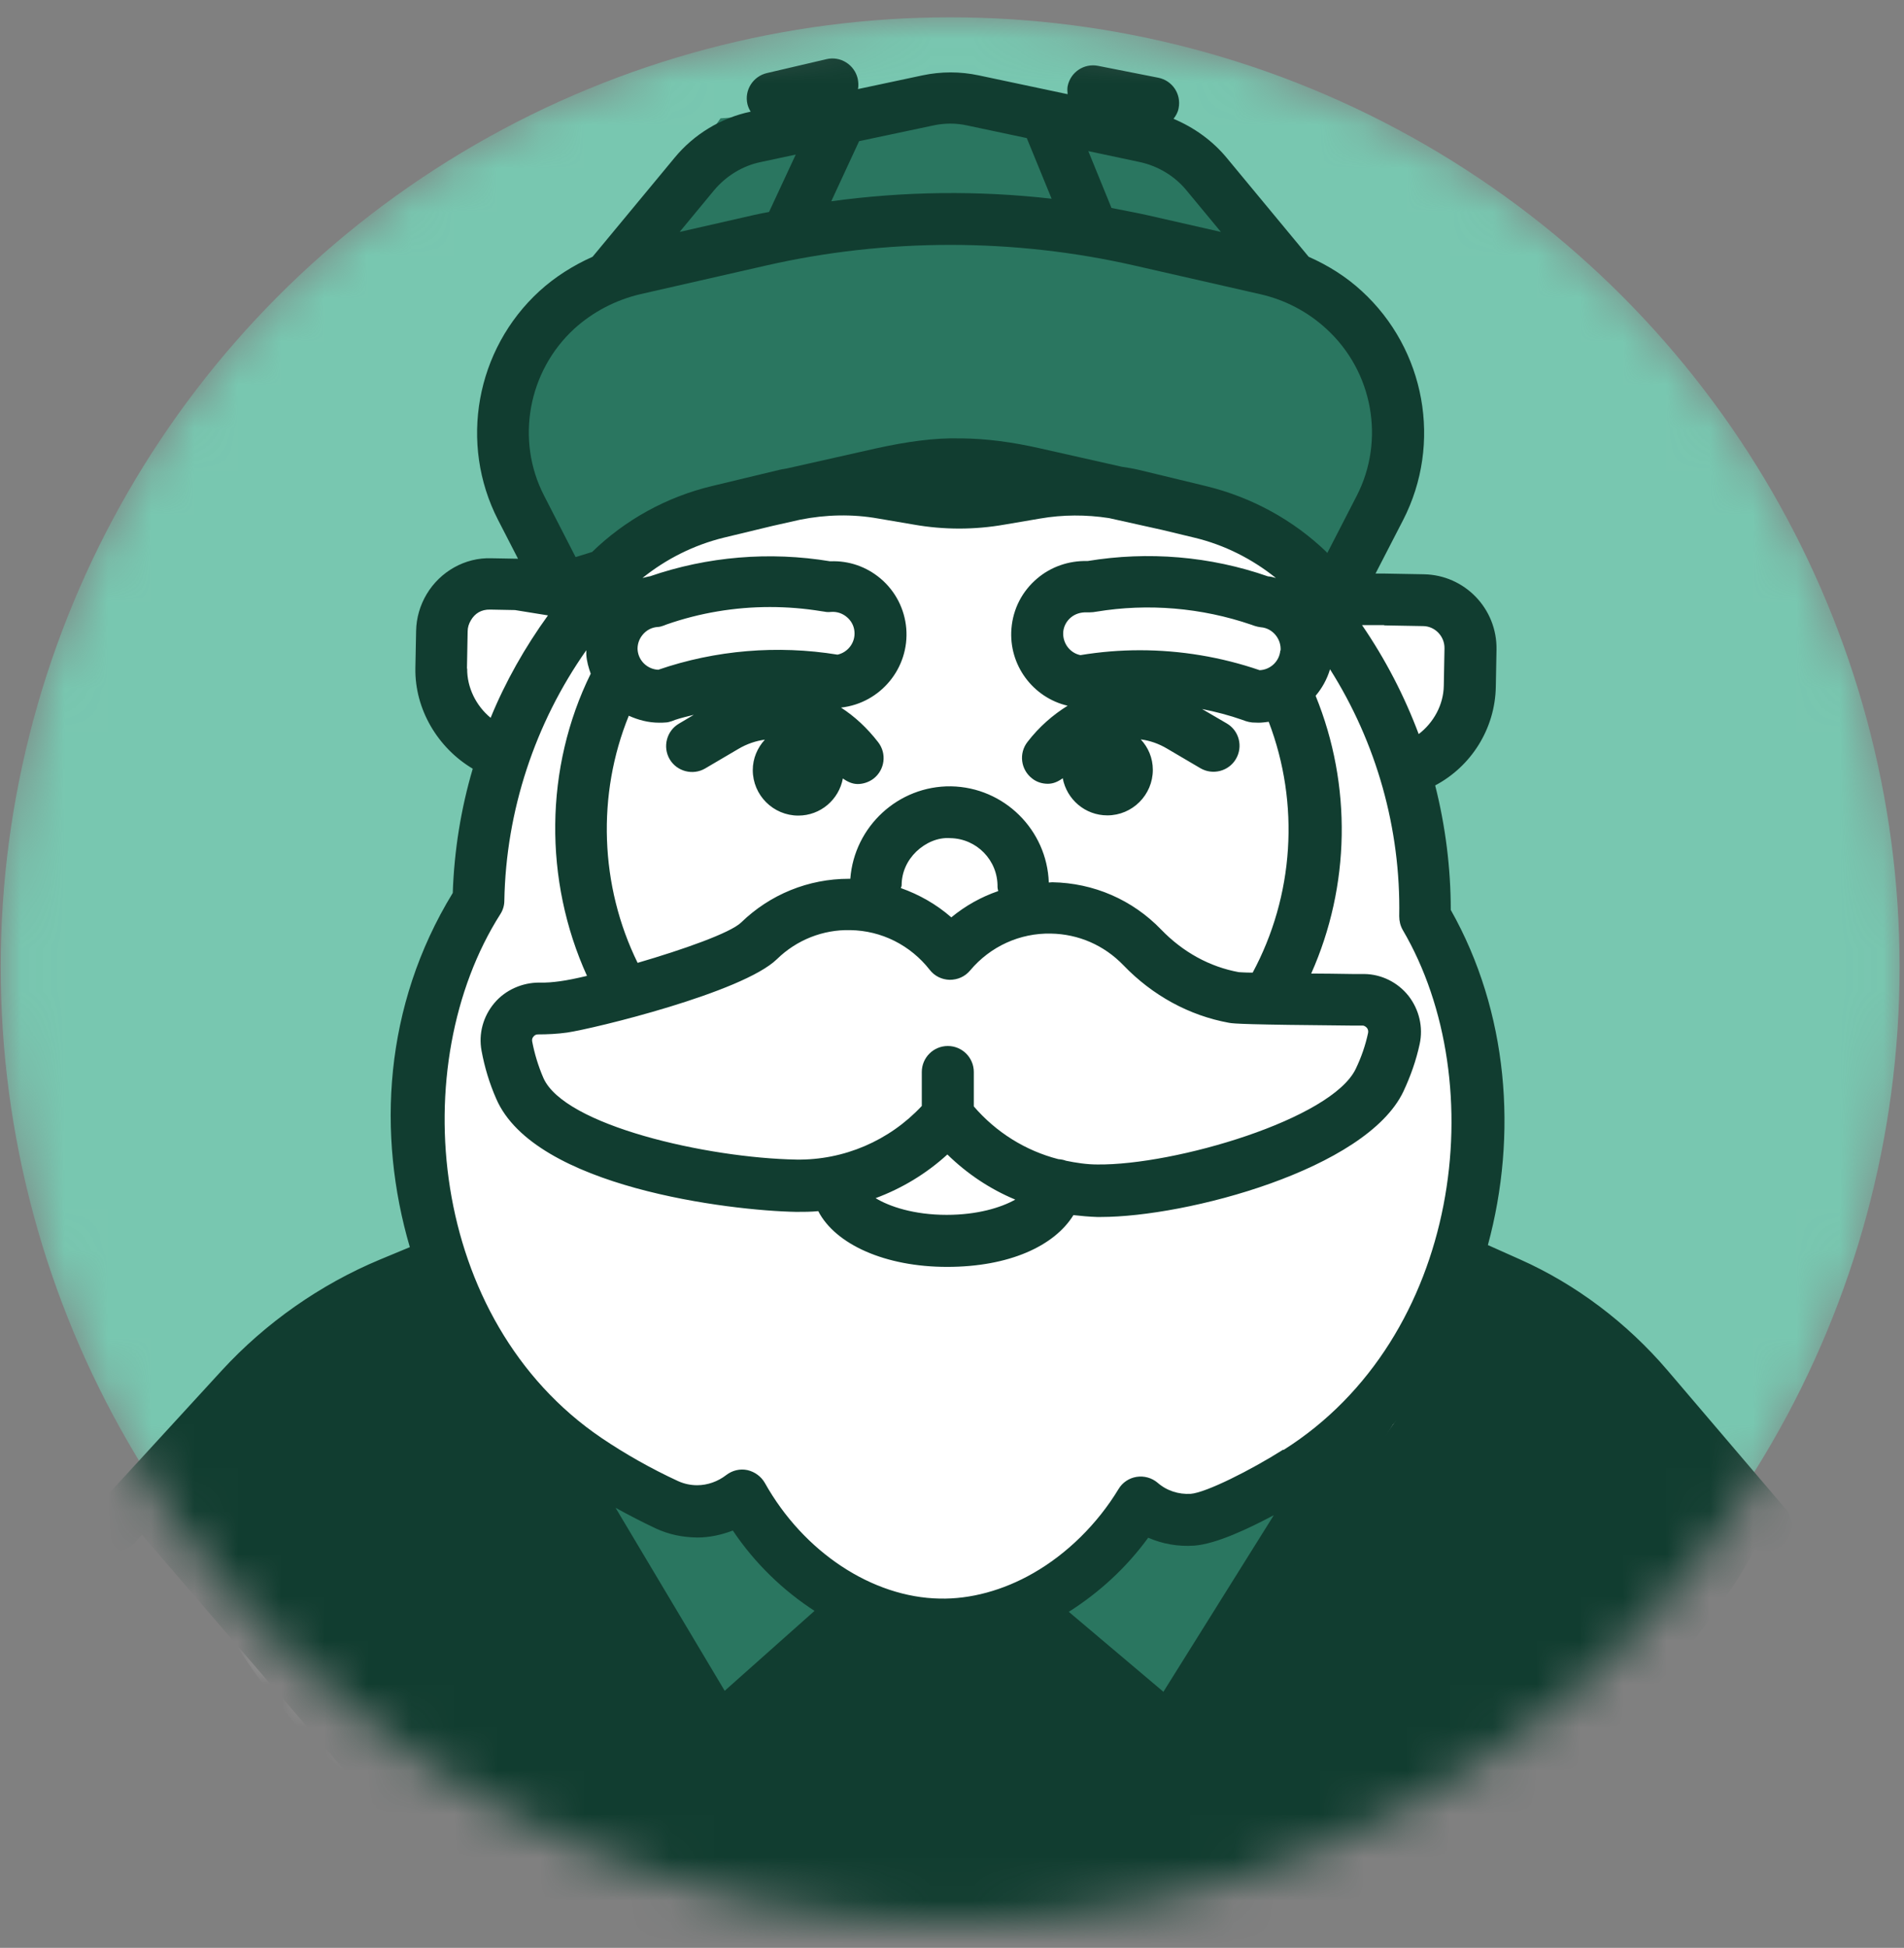 <?xml version="1.0" encoding="UTF-8"?>
<svg width="44px" height="45px" viewBox="0 0 44 45" version="1.1" xmlns="http://www.w3.org/2000/svg" xmlns:xlink="http://www.w3.org/1999/xlink">
    <rect x="0" y="0" width="44" height="45" fill="#808080" stroke="none"/>
    <title>Group 2</title>
    <defs>
        <circle id="path-1" cx="22" cy="22" r="22"></circle>
    </defs>
    <g id="Page-1" stroke="none" stroke-width="1" fill="none" fill-rule="evenodd">
        <g id="Group-2" transform="translate(0, 0.4)">
            <mask id="mask-2" fill="white">
                <use xlink:href="#path-1"></use>
            </mask>
            <g id="Oval"></g>
            <g id="Group" mask="url(#mask-2)" fill-rule="nonzero">
                <g transform="translate(0.016, 0)">
                    <circle id="Oval" fill="#78C7B0" cx="21.941" cy="21.941" r="21.941"></circle>
                    <path d="M3.649,34.057 L7.115,30.269 L10.168,28.745 L9.637,25.386 L11.258,20.095 L11.504,17.391 L10.168,15.808 L10.48,13.447 L12.341,13.114 L11.826,10.887 L12.341,7.314 L16.017,3.611 L20.868,2.023 L23.02,2.023 L27.065,2.967 L29.314,5.35 L31.852,7.298 L32.211,10.78 L30.784,12.781 L31.852,13.635 L33.467,13.635 L34.132,15.046 L32.528,17.702 L32.909,20.487 L34.132,23.798 L33.757,28.74 L36.461,30.167 L39.004,32.753 L40.77,34.819 L39.589,36.364 C38.672,37.566 37.561,38.607 36.3,39.439 L32.442,41.993 C30.95,42.98 29.281,43.662 27.521,44 L24.254,44.628 C22.987,44.869 21.694,44.934 20.412,44.81 L18.866,44.665 C18.222,44.606 17.579,44.499 16.945,44.343 L13.72,43.56 C12.374,43.233 11.08,42.701 9.895,41.982 L9.895,41.982 C7.625,40.603 5.806,38.591 4.668,36.193 L3.654,34.057 L3.649,34.057 Z" id="Path" fill="#FFFFFF"></path>
                    <polygon id="Path" fill="#2A7660" points="28.621 11.241 30.714 13.447 31.648 11.837 32.211 9.573 31.648 7.153 28.879 5.731 27.065 2.978 22.472 1.916 16.634 2.334 14.042 6.004 11.681 7.984 12.014 11.327 13.517 13.645 15.625 11.241 18.523 10.968 21.946 10.887 25.584 10.785"></polygon>
                    <polygon id="Path" fill="#2A7660" points="15.974 34.513 12.824 33.284 16.548 39.782 19.328 37.132 17.23 34.32"></polygon>
                    <polygon id="Path" fill="#2A7660" points="26.341 34.315 25.584 35.318 23.631 36.729 27.065 39.782 31.852 32.179 27.811 34.315"></polygon>
                    <path d="M41.226,34.433 L38.521,31.261 C37.582,30.161 36.402,29.271 35.114,28.697 L34.368,28.364 C35.06,25.81 34.84,22.977 33.51,20.621 C33.51,19.65 33.386,18.679 33.15,17.745 C33.982,17.305 34.535,16.436 34.551,15.464 L34.567,14.606 C34.583,13.661 33.832,12.883 32.887,12.867 L31.997,12.851 C31.997,12.851 31.9,12.851 31.771,12.851 L32.41,11.612 C33.317,9.846 32.925,7.673 31.455,6.326 C31.095,5.994 30.677,5.731 30.226,5.532 L28.332,3.246 C28.004,2.849 27.575,2.543 27.103,2.345 C27.157,2.275 27.205,2.195 27.221,2.098 C27.285,1.771 27.076,1.46 26.749,1.395 L25.359,1.121 C25.037,1.057 24.72,1.266 24.656,1.594 C24.645,1.653 24.651,1.717 24.656,1.776 L22.601,1.341 C22.172,1.25 21.732,1.25 21.302,1.341 L19.811,1.658 C19.827,1.583 19.821,1.497 19.805,1.417 C19.73,1.095 19.408,0.891 19.086,0.966 L17.707,1.288 C17.385,1.363 17.181,1.685 17.257,2.007 C17.273,2.071 17.3,2.13 17.332,2.179 L17.332,2.179 C16.645,2.323 16.017,2.704 15.572,3.246 L13.678,5.532 C13.232,5.731 12.814,5.994 12.449,6.326 C10.979,7.673 10.587,9.846 11.494,11.612 L11.955,12.508 L11.338,12.497 C10.732,12.476 10.158,12.803 9.846,13.323 C9.691,13.581 9.605,13.876 9.6,14.177 L9.583,15.035 C9.567,15.99 10.104,16.881 10.909,17.359 C10.635,18.287 10.48,19.253 10.447,20.229 C8.848,22.842 8.693,25.815 9.455,28.412 L8.757,28.702 C7.383,29.276 6.122,30.161 5.114,31.256 L2.205,34.427 C1.98,34.674 1.996,35.05 2.243,35.275 C2.356,35.382 2.506,35.431 2.651,35.431 C2.812,35.431 2.973,35.366 3.096,35.238 L6.004,32.066 C6.895,31.095 8.006,30.312 9.224,29.807 L9.857,29.544 C10.302,30.612 10.914,31.583 11.639,32.404 C11.649,32.437 11.655,32.469 11.671,32.496 L16.092,39.906 C16.183,40.061 16.339,40.163 16.516,40.19 C16.548,40.19 16.575,40.196 16.607,40.196 C16.752,40.196 16.897,40.142 17.004,40.045 L19.977,37.4 C20.342,37.534 20.718,37.636 21.099,37.69 L21.099,45.009 C21.099,45.341 21.367,45.61 21.7,45.61 C22.032,45.61 22.3,45.341 22.3,45.009 L22.3,37.706 C22.714,37.663 23.121,37.566 23.524,37.421 L26.636,40.056 C26.743,40.147 26.883,40.201 27.022,40.201 C27.055,40.201 27.081,40.201 27.114,40.196 C27.285,40.169 27.436,40.067 27.532,39.922 L32.174,32.512 C32.174,32.512 32.174,32.512 32.174,32.512 C32.952,31.637 33.569,30.623 34.003,29.523 L34.642,29.807 C35.769,30.312 36.799,31.09 37.625,32.056 L40.33,35.227 C40.448,35.366 40.62,35.436 40.786,35.436 C40.925,35.436 41.065,35.388 41.178,35.291 C41.43,35.077 41.462,34.696 41.242,34.443 L41.226,34.433 Z M31.975,14.048 L32.866,14.064 C33.145,14.064 33.37,14.3 33.365,14.579 L33.349,15.438 C33.343,15.883 33.113,16.296 32.769,16.559 C32.437,15.674 31.997,14.826 31.46,14.042 C31.75,14.042 31.959,14.042 31.97,14.042 L31.975,14.048 Z M22.488,25.166 L22.488,24.366 C22.488,24.034 22.22,23.765 21.887,23.765 C21.555,23.765 21.286,24.034 21.286,24.366 L21.286,25.15 C20.535,25.955 19.483,26.405 18.389,26.389 C16.323,26.352 13.018,25.6 12.54,24.5 C12.422,24.227 12.336,23.942 12.282,23.658 C12.272,23.604 12.293,23.567 12.315,23.545 C12.331,23.524 12.363,23.497 12.411,23.497 C12.411,23.497 12.411,23.497 12.411,23.497 C12.637,23.497 12.867,23.486 13.093,23.454 C13.71,23.363 17.144,22.531 17.938,21.759 C18.394,21.313 19.006,21.072 19.634,21.088 C20.358,21.099 21.023,21.437 21.469,22.005 C21.581,22.15 21.748,22.231 21.93,22.236 C22.118,22.236 22.284,22.161 22.402,22.021 C22.869,21.463 23.556,21.152 24.27,21.168 C24.908,21.179 25.499,21.437 25.944,21.898 C26.62,22.601 27.468,23.062 28.385,23.229 C28.498,23.25 28.793,23.272 31.219,23.293 L31.471,23.293 C31.519,23.293 31.551,23.325 31.573,23.347 C31.589,23.368 31.61,23.406 31.6,23.46 C31.54,23.744 31.444,24.023 31.315,24.291 C30.762,25.456 27.13,26.523 25.343,26.502 C25.096,26.502 24.855,26.464 24.619,26.416 C24.565,26.395 24.506,26.384 24.441,26.379 C23.685,26.185 23.003,25.761 22.483,25.155 L22.488,25.166 Z M23.438,27.318 C23.111,27.5 22.569,27.666 21.86,27.666 C21.104,27.666 20.535,27.473 20.219,27.28 C20.825,27.055 21.388,26.717 21.877,26.271 C22.333,26.717 22.864,27.071 23.443,27.312 L23.438,27.318 Z M20.803,20.111 C20.803,20.111 20.82,20.074 20.82,20.052 C20.82,19.757 20.943,19.483 21.158,19.274 C21.372,19.07 21.657,18.941 21.946,18.963 C22.558,18.974 23.046,19.478 23.036,20.09 C23.036,20.122 23.046,20.154 23.052,20.186 C22.66,20.32 22.295,20.524 21.968,20.793 C21.624,20.492 21.227,20.267 20.803,20.117 L20.803,20.111 Z M28.938,22.07 C28.734,22.07 28.638,22.059 28.611,22.059 C27.94,21.936 27.323,21.598 26.819,21.077 C26.819,21.077 26.819,21.077 26.819,21.077 C26.153,20.385 25.257,19.999 24.302,19.982 C24.275,19.982 24.248,19.988 24.221,19.988 C24.179,18.775 23.191,17.788 21.962,17.766 C20.744,17.75 19.725,18.695 19.634,19.902 C19.623,19.902 19.612,19.902 19.601,19.902 C18.668,19.902 17.782,20.261 17.112,20.911 C16.865,21.152 15.765,21.539 14.719,21.844 C13.844,20.063 13.774,17.954 14.515,16.135 C14.729,16.232 14.965,16.296 15.218,16.296 C15.266,16.296 15.314,16.296 15.362,16.291 C15.411,16.291 15.464,16.275 15.513,16.259 L15.582,16.232 C15.727,16.183 15.872,16.151 16.017,16.114 L15.674,16.318 C15.389,16.484 15.293,16.854 15.459,17.139 C15.625,17.423 15.996,17.52 16.28,17.353 L17.047,16.902 C17.246,16.784 17.455,16.715 17.659,16.688 C17.487,16.876 17.38,17.122 17.38,17.391 C17.38,17.97 17.852,18.442 18.432,18.442 C18.947,18.442 19.371,18.072 19.462,17.584 C19.564,17.659 19.682,17.713 19.805,17.713 C19.929,17.713 20.063,17.67 20.17,17.589 C20.433,17.385 20.481,17.01 20.278,16.747 C20.025,16.42 19.736,16.151 19.419,15.947 C20.331,15.845 21.002,15.035 20.927,14.118 C20.889,13.667 20.675,13.254 20.331,12.964 C20.004,12.69 19.601,12.551 19.178,12.567 L19.167,12.567 C17.772,12.336 16.334,12.454 14.998,12.916 L14.987,12.916 C14.933,12.926 14.885,12.942 14.831,12.953 C15.379,12.513 16.017,12.191 16.715,12.02 L17.831,11.751 L17.831,11.751 C17.831,11.751 18.475,11.606 18.475,11.606 C19.07,11.488 19.677,11.472 20.283,11.58 L21.099,11.719 C21.796,11.842 22.504,11.842 23.202,11.719 L24.018,11.58 C24.549,11.488 25.085,11.488 25.611,11.569 L26.84,11.842 L27.58,12.02 C28.278,12.186 28.922,12.513 29.469,12.953 C29.41,12.937 29.357,12.921 29.298,12.916 L29.287,12.916 C27.951,12.449 26.513,12.331 25.118,12.561 L25.107,12.561 C24.688,12.551 24.275,12.69 23.953,12.964 C23.604,13.259 23.395,13.667 23.358,14.118 C23.288,14.965 23.857,15.717 24.656,15.904 C24.318,16.114 24.001,16.387 23.728,16.741 C23.524,17.004 23.572,17.38 23.835,17.584 C23.942,17.67 24.071,17.707 24.2,17.707 C24.329,17.707 24.441,17.654 24.543,17.579 C24.635,18.067 25.059,18.437 25.574,18.437 C26.153,18.437 26.625,17.965 26.625,17.385 C26.625,17.112 26.518,16.865 26.346,16.682 C26.556,16.709 26.76,16.779 26.958,16.897 L27.725,17.348 C28.01,17.514 28.38,17.418 28.546,17.133 C28.713,16.849 28.621,16.479 28.332,16.312 L27.763,15.98 C28.08,16.044 28.391,16.124 28.697,16.232 L28.772,16.259 C28.82,16.275 28.868,16.285 28.922,16.291 C28.97,16.291 29.019,16.296 29.067,16.296 C29.147,16.296 29.222,16.285 29.303,16.275 C30.027,18.169 29.888,20.299 28.927,22.08 L28.938,22.07 Z M14.719,14.627 C14.708,14.493 14.751,14.364 14.837,14.262 C14.922,14.16 15.04,14.096 15.175,14.085 C15.223,14.085 15.277,14.069 15.32,14.053 L15.389,14.026 C16.157,13.758 16.967,13.624 17.777,13.624 C18.174,13.624 18.571,13.656 18.963,13.72 L19.038,13.731 C19.086,13.742 19.14,13.742 19.188,13.737 C19.322,13.726 19.451,13.769 19.553,13.855 C19.655,13.94 19.72,14.059 19.73,14.193 C19.752,14.445 19.58,14.67 19.339,14.724 C17.954,14.499 16.521,14.617 15.196,15.073 C14.949,15.062 14.74,14.869 14.719,14.617 L14.719,14.627 Z M29.571,14.627 C29.55,14.88 29.34,15.073 29.094,15.083 C28.203,14.778 27.264,14.622 26.325,14.622 C25.863,14.622 25.407,14.66 24.951,14.735 C24.71,14.686 24.538,14.461 24.554,14.203 C24.565,14.069 24.629,13.951 24.731,13.865 C24.833,13.78 24.962,13.742 25.096,13.747 C25.144,13.747 25.198,13.747 25.246,13.742 L25.321,13.731 C26.518,13.533 27.752,13.64 28.9,14.032 L28.976,14.059 C29.024,14.075 29.072,14.085 29.12,14.091 C29.255,14.101 29.373,14.166 29.459,14.268 C29.544,14.37 29.587,14.499 29.577,14.633 L29.571,14.627 Z M26.32,3.343 C26.743,3.434 27.13,3.665 27.403,3.998 L28.198,4.958 L26.475,4.566 C26.207,4.507 25.939,4.459 25.67,4.405 L25.134,3.091 L26.32,3.343 L26.32,3.343 Z M19.843,2.86 L21.544,2.5 C21.812,2.441 22.08,2.441 22.343,2.5 L23.712,2.79 L24.286,4.191 C22.596,3.998 20.879,4.019 19.194,4.25 L19.838,2.86 L19.843,2.86 Z M16.484,3.998 C16.763,3.665 17.144,3.429 17.568,3.343 L18.373,3.171 L17.756,4.497 C17.643,4.518 17.525,4.54 17.412,4.566 L15.69,4.958 L16.484,3.998 L16.484,3.998 Z M13.248,7.201 C13.678,6.809 14.209,6.53 14.783,6.396 L17.68,5.736 C20.471,5.098 23.417,5.098 26.207,5.736 L29.104,6.396 C29.679,6.525 30.21,6.804 30.639,7.201 C31.712,8.183 31.997,9.771 31.337,11.054 L30.655,12.379 C30.655,12.379 30.65,12.363 30.644,12.358 C29.877,11.617 28.917,11.091 27.87,10.834 L27.114,10.651 L27.114,10.651 C27.114,10.651 26.314,10.458 26.314,10.458 C26.18,10.426 26.046,10.404 25.906,10.383 L24.023,9.959 C23.363,9.809 22.773,9.734 22.215,9.728 C22.215,9.728 22.161,9.728 22.161,9.728 C21.587,9.712 20.938,9.803 20.229,9.959 L18.201,10.415 C18.137,10.431 18.067,10.437 18.002,10.453 L16.441,10.828 C15.389,11.08 14.434,11.606 13.667,12.352 L13.286,12.47 L12.556,11.048 C11.896,9.766 12.186,8.178 13.254,7.196 L13.248,7.201 Z M10.775,15.046 L10.791,14.187 C10.791,14.096 10.818,14.01 10.866,13.93 C10.957,13.774 11.102,13.678 11.311,13.683 L11.885,13.694 L11.885,13.694 L12.647,13.817 C12.116,14.552 11.665,15.346 11.322,16.183 C10.989,15.91 10.775,15.486 10.78,15.046 L10.775,15.046 Z M16.731,38.661 L14.209,34.433 C14.509,34.599 14.82,34.76 15.137,34.91 C15.443,35.05 15.743,35.114 16.098,35.12 C16.377,35.12 16.656,35.06 16.919,34.959 C17.434,35.726 18.088,36.348 18.807,36.815 L16.731,38.661 L16.731,38.661 Z M26.867,38.682 L24.683,36.837 C25.386,36.391 26.014,35.817 26.518,35.125 C26.851,35.27 27.216,35.334 27.586,35.307 C28.085,35.27 28.836,34.916 29.421,34.604 L26.867,38.688 L26.867,38.682 Z M29.636,33.091 C28.89,33.563 27.854,34.084 27.5,34.111 C27.221,34.127 26.947,34.041 26.733,33.853 C26.599,33.74 26.421,33.692 26.25,33.719 C26.078,33.746 25.922,33.848 25.831,34.003 C25.343,34.808 24.64,35.5 23.857,35.946 C23.164,36.343 22.408,36.547 21.7,36.531 C20.143,36.504 18.555,35.458 17.659,33.859 C17.573,33.708 17.423,33.601 17.257,33.563 C17.085,33.526 16.908,33.569 16.768,33.676 C16.575,33.826 16.334,33.912 16.098,33.912 L16.092,33.912 C15.942,33.912 15.792,33.88 15.652,33.816 C15.024,33.526 14.429,33.188 13.881,32.818 C9.873,30.097 9.342,24.184 11.547,20.718 C11.606,20.626 11.639,20.519 11.639,20.406 C11.676,18.335 12.347,16.307 13.533,14.622 C13.533,14.654 13.533,14.692 13.533,14.724 C13.543,14.88 13.586,15.024 13.635,15.164 C12.567,17.332 12.545,19.934 13.549,22.145 C13.302,22.204 13.087,22.247 12.932,22.268 C12.771,22.29 12.61,22.306 12.443,22.3 C12.057,22.3 11.665,22.467 11.408,22.773 C11.15,23.079 11.038,23.481 11.113,23.878 C11.182,24.254 11.295,24.629 11.451,24.983 C12.336,27.033 16.865,27.57 18.383,27.597 C18.555,27.597 18.727,27.597 18.893,27.58 C19.29,28.348 20.439,28.868 21.871,28.868 C23.304,28.868 24.35,28.385 24.79,27.672 C24.973,27.693 25.155,27.709 25.338,27.715 C25.364,27.715 25.397,27.715 25.423,27.715 C27.403,27.715 31.557,26.62 32.415,24.817 C32.581,24.463 32.71,24.098 32.791,23.722 C32.877,23.331 32.78,22.923 32.533,22.606 C32.286,22.295 31.911,22.107 31.514,22.102 L31.251,22.102 C30.88,22.097 30.564,22.091 30.285,22.091 C31.186,20.068 31.229,17.74 30.387,15.674 C30.537,15.497 30.65,15.293 30.72,15.062 C31.793,16.758 32.356,18.748 32.319,20.766 C32.319,20.879 32.345,20.986 32.399,21.082 C34.481,24.624 33.746,30.51 29.646,33.097 L29.636,33.091 Z" id="Shape" fill="#113D30"></path>
                    <path d="M3.649,34.057 L6.375,31.127 L10.168,28.745 L12.824,33.284 L16.543,39.782 L20.213,36.547 L21.082,37.684 L23.631,36.729 L27.065,39.782 L33.327,30.87 L33.751,28.745 L36.456,30.172 L40.764,34.824 C40.764,34.824 40.48,36.493 35.678,41.296 C30.875,46.098 23.138,46.162 22.204,46.162 C21.27,46.162 10.855,43.882 10.855,43.882 L2.876,34.604 L3.643,34.057 L3.649,34.057 Z" id="Path" fill="#113D30"></path>
                </g>
            </g>
        </g>
    </g>
</svg>